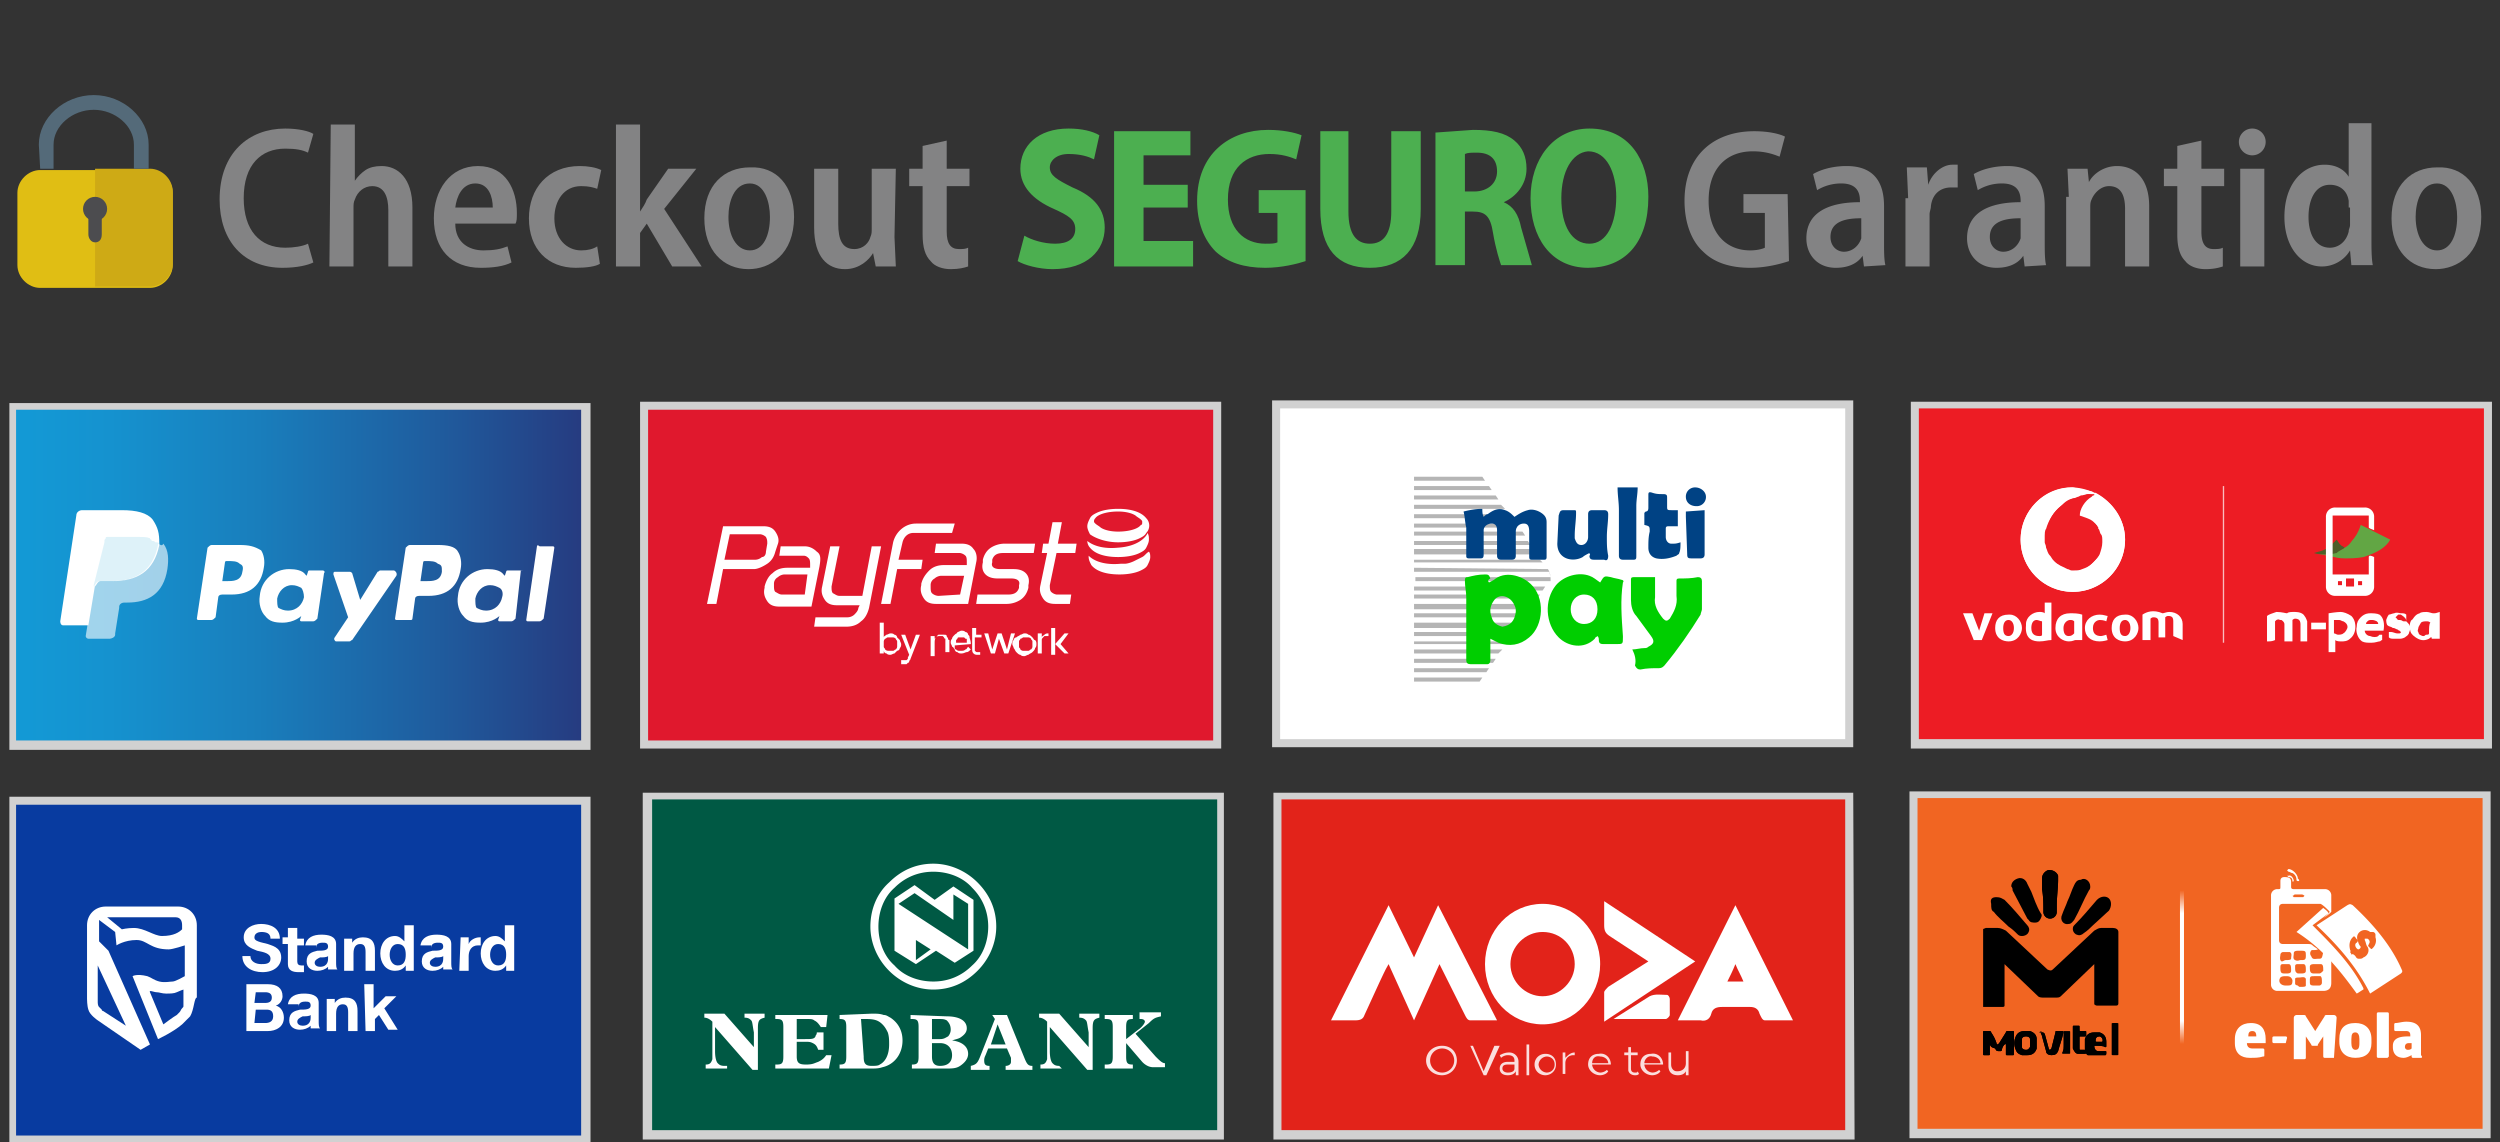 <svg xmlns="http://www.w3.org/2000/svg" xmlns:xlink="http://www.w3.org/1999/xlink" viewBox="0 0 186.7 85.3" xmlns:v="https://vecta.io/nano"><rect x="0" y="0" width="186.7" height="85.3" fill="#333333" stroke="none"/><style><![CDATA[.m{fill:#fff}.n{fill:#d1d1d1}.o{fill:#ed1c24}.p{enable-background:new}.q{fill-rule:evenodd}]]></style><path d="M.9 59.8h42.7v25.3H.9V59.8z" fill="#083ba0"/><path d="M43.4 60.1v24.7H1.2V60.1h42.2m.5-.6H.7v25.9h43.4V59.5h-.2z" class="n"/><g class="m q"><path d="M19.1 74.1h.7c.3 0 .5.1.5.4s-.2.4-.5.4H19l.1-.8h0zm-.8 2.9H20c.6 0 1.2-.3 1.2-1 0-.4-.2-.8-.6-.9.3-.1.5-.4.5-.7 0-.6-.4-.9-1.1-.9h-1.6V77h-.1zm.8-1.6h.8c.3 0 .5.1.5.5s-.3.5-.6.5H19"/><use xlink:href="#C"/><path d="M24.4 77h.7v-1.3c0-.5.2-.7.5-.7s.4.2.4.6V77h.7v-1.5c0-.6-.2-1-.9-1-.3 0-.6.1-.8.4h0v-.3h-.6m2.9 2.4h.7v-.9l.3-.3.7 1.1h.7l-1-1.6.9-.9h-.8l-.9.9v-1.8h-.7m-9.1-2.1c0 .8.7 1.2 1.5 1.2.9 0 1.4-.5 1.4-1.1 0-.8-.8-.9-1-1-.9-.2-1-.3-1-.5 0-.3.3-.4.5-.4.4 0 .7.1.7.5h.7c0-.8-.7-1.1-1.4-1.1-.6 0-1.3.3-1.3 1 0 .6.5.8 1 1 .5.1 1 .2 1 .6s-.4.4-.7.4c-.4 0-.8-.2-.8-.6"/><path d="M22.2 69.3h-.7v.7h-.4v.5h.4V72c0 .5.4.6.8.6h.4v-.5h-.2c-.2 0-.3-.1-.3-.3v-1.2h.5v-.5h-.5"/><use xlink:href="#C" x="1.3" y="-4.4"/><path d="M25.7 72.5h.7v-1.3c0-.5.2-.7.5-.7s.4.2.4.6v1.4h.7V71c0-.6-.2-1-.9-1-.3 0-.6.1-.8.4h0v-.3h-.6m4.6 1.2c0 .4-.1.8-.6.8-.4 0-.6-.4-.6-.8s.2-.8.6-.8c.5 0 .6.4.6.8m0 1.2h.6v-3.4h-.7v1.2h0 0c-.2-.2-.4-.4-.7-.4-.7 0-1.1.6-1.1 1.3s.4 1.3 1.1 1.3c.3 0 .6-.1.8-.4h0"/><use xlink:href="#C" x="9.9" y="-4.4"/><path d="M34.3 72.5h.7v-1.1c0-.4.2-.8.7-.8h.2V70h-.1c-.3 0-.7.2-.8.5h0V70h-.6"/><path d="M37.8 71.3c0 .4-.1.8-.6.8-.4 0-.6-.4-.6-.8s.2-.8.6-.8c.5 0 .6.4.6.8m0 1.2h.6v-3.4h-.7v1.2h0 0c-.2-.2-.4-.4-.7-.4-.7 0-1.1.6-1.1 1.3s.4 1.3 1.1 1.3c.3 0 .6-.1.8-.4h0m-23.6 3.8l-.6.6c-.7.6-1.8 1.1-1.8 1.1l-1.9-4.7s.3-.2 1.1 0c.3.1.5.3.9.4s.8 0 1 0 .9-.4.9-.4v-2.3s-.9.3-1.2.3c-1.4 0-1.6-.7-2.4-.7-.9 0-1.5.4-1.5.4l-.1-1-1.2-.9v1.6l.7.7 3.1 7-.7.4-3.2-2.2s-.6-.4-.7-.8c-.1-.3-.1-.8-.1-.8v-5.5c0-.8.6-1.4 1.4-1.4h5.4c.8 0 1.4.6 1.4 1.4v5.4c-.2 0-.2.9-.5 1.4m-2.5-1.8c.2 0 .4.1.7.1s.6 0 .8-.1.5-.2.5-.2v.8.2.2c0 .1 0 .1-.1.2s-.1.2-.2.3l-.2.2c-.2.1-1 .7-1 .7l-1-2.4c-.1-.2.3 0 .5 0m1.4-5.6c.4 0 .5.3.5.6v.3c-.2.2-.6.5-1.5.5-.6 0-1.3-.6-2.1-.6-.5 0-.9.1-.9.1L8 68.5h5.1zm-3.7 8.1l-1.7-1.1s-.1 0-.1-.1l-.2-.2c-.1-.1-.1-.3-.1-.4v-2.7"/></g><path d="M143.1,30.2h42.7v25.3h-42.7V30.2z" class="o"/><path d="M185.5 30.5v24.7h-42.2V30.5h42.2m.6-.5h-43.4v25.9h43.4V30h0z" class="n"/><path d="M172.8 41.3s.4.1.9.1c.7-.1 1.3-.4 1.4-.5.4-.2.5-.5.7-.7.3-.4.4-.7.5-1l2.2 1.1c-.1.2-.4.6-1 .9-.4.2-.7.3-1 .4-.5.1-1 .1-1.4.1-.1 0-.4 0-.8-.1l-1.5-.3h0 0z" fill="#62a644"/><path d="M172.8 41.3c.4-.1.7-.2.9-.3s.4-.3.5-.4l.3-.3c.1.1.1.2.3.4.1.1.2.1.3.2-.1.1-.4.2-.6.4-.1 0-.3.1-.7.1s-.7 0-1-.1h0z" fill="#4e5f2a"/><path d="M177 41.5c-.1 0-.1.1-.1.1v1.3h-2.7v-4.4h2.7v.9c.1.1.2.1.4.2v-1a.68.68 0 0 0-.7-.7h0-2.2a.68.68 0 0 0-.7.7h0v5.2a.68.68 0 0 0 .7.7h0 2.2a.68.68 0 0 0 .7-.7h0v-2.2c-.2-.1-.3-.1-.3-.1h0z" class="m"/><path d="M175.2 43.2h.6v.6h-.6v-.6zm-.6.2h.3v.3h-.3v-.3zm1.5 0h.3v.3h-.3v-.3z" class="o"/><g class="m"><path d="M169.3 47.9V46c.1-.1.4-.2.7-.3.4 0 .7.1.8.1.1-.1.3-.1.6-.1s.6.1.7.3c.1.1.2.4.2.4v1.5h-.5v-1.3s0-.2-.1-.3c0 0-.1-.1-.3-.1-.1 0-.2.1-.2.1v1.6h-.6v-1.3s0-.1-.1-.2-.1-.1-.2-.1-.1-.1-.3 0l-.1.1v1.4c-.2.1-.4.1-.6.1h0 0zm3.3-1.4h1.1v.5h-1.1v-.5zm3.3.3c0-.1 0-.5-.3-.8-.3-.2-.6-.3-.8-.3-.3 0-.9.1-.9.1v2.9h.5v-.9c.1.1.3.1.5.1.1 0 .4 0 .6-.2.4-.3.4-.8.4-.9zm-.6.1s-.1.3-.3.4c-.1.1-.3.1-.4.1s-.2-.1-.3-.1v-1h.4c.1 0 .2.1.3.1.4.2.3.5.3.5h0zm2.4-1c-.2-.1-.5-.1-.7-.1-.1 0-.4 0-.7.3-.2.2-.3.4-.3.7-.1.4.1.9.4 1.1.2.1.4.1.7.1s.5-.1.6-.1.1-.1.2-.1v-.4h-.2l-.1.1c-.1.1-.4.1-.6 0-.2 0-.4-.2-.4-.4h1.4c.1-.5 0-1-.3-1.2h0zm-1 .7c0-.1 0-.1.1-.2s.2-.1.3-.1.2 0 .4.1c.1.1.1.1.1.2h-.9 0zm3-.2v-.5c-.1-.1-.2-.1-.4-.1-.1 0-.3-.1-.5 0-.1 0-.3.1-.4.1-.1.1-.2.4-.2.4s0 .3.1.4.3.1.4.2c.1 0 .1 0 .3.1.1 0 .1.1.2.1l.1.1c0 .1-.1.1-.1.1h-.2c-.1 0-.3-.1-.4-.1h-.2v.4c.1.1.2.1.4.1h.4c.1 0 .2 0 .4-.1.1-.1.2-.1.3-.3 0-.1.1-.2.1-.4s-.1-.3-.3-.5h-.2c-.1 0-.1-.1-.3-.1s-.1 0-.2-.1l-.1-.1.1-.1.1-.1h.2c.3.2.4.3.4.5-.1 0 0 0 0 0h0 0z"/><path d="M181.7 45.8c-.1 0-.3-.1-.5-.1-.1 0-.4 0-.5.1-.4.1-.5.5-.6.5-.1.1-.2.4-.1.8 0 .1.1.3.4.5s.6.3 1 .1c.1-.1.1-.1.2-.1v.1h.6v-2c-.3.1-.3.1-.5.1h0zm-.3 1.5c0 .1-.1.1-.2.1s-.1.1-.2.1-.1 0-.3-.1c-.1-.1-.1-.2-.1-.2-.1-.1 0-.2 0-.3s.1-.2.2-.4c.1-.1.3-.1.4-.1s.2 0 .3.1c-.1.1-.1.4-.1.8h0z"/><path d="M166 36.3h.1V48h-.1V36.3z" opacity=".7" class="p"/><path d="M158.7 40.3a3.84 3.84 0 1 1-7.8 0c0-2.1 1.7-3.9 3.8-3.9h.1c2.1.1 3.9 1.8 3.9 3.9h0z"/><path d="M156.2 36.7c.1 0 .1.1.2.1h.1c1.3.7 2.2 2 2.2 3.5 0 2.2-1.8 3.9-3.9 3.9-2.2 0-3.9-1.8-3.9-3.9 0-2.2 1.8-3.9 3.9-3.9l1.4.3z"/></g><g class="o"><path d="M153.9 37.8c-.5.4-.9 1-1.1 1.7-.1.1-.1.4-.1.5v.5c0 .1.1.2.1.4h0c.1.2.1.4.3.6.1.1.1.2.3.4.3.3.6.4 1 .6.1 0 .2.1.3.1h.2c.2 0 .4 0 .6-.1.3-.1.5-.2.7-.4l.1-.1c.1-.1.3-.3.4-.5.1-.3.2-.6.2-1v-.1c0-.2 0-.4-.1-.5s-.1-.4-.2-.5v-.1c-.1-.2-.3-.4-.5-.5s-.5-.2-.8-.3v-.1c0-.6.4-1.2 1-1.4.1 0 .1 0 .1-.1h-.4c-.1 0-.3.1-.4.1 0 0-.1.1-.2.1s-.2.1-.3.1c-.6 0-.9.3-1.2.6h0 0z"/><path d="M155.9 36.9c-.1 0-.3.1-.5.1l-.2.1c-.1 0-.2.1-.3.1-.4.1-.7.4-1 .6-.5.4-.9 1-1 1.7-.1.1-.1.4-.1.5v.4c0 .1.1.2.1.4v.1c.1.2.1.4.3.6.1.1.1.2.3.4.2.3.6.4 1 .5.1 0 .2.1.3.1h.2c.2 0 .4 0 .6-.1.3-.1.5-.2.7-.4l.1-.1c.1-.1.3-.3.4-.5.1-.3.2-.6.2-.9v-.1c0-.2 0-.4-.1-.5s-.1-.4-.2-.4v-.1c-.1-.2-.3-.4-.5-.4-.2-.1-.5-.2-.8-.3h-.1v-.1c0-.6.4-1.2.9-1.5l.1-.1c-.2-.1-.3-.1-.4-.1h0z"/></g><path d="M163 47.8v-1.2c0-.5-.4-.9-1-.9-.2 0-.4.1-.5.1-.7-.3-1.2-.1-1.5.1v1.9h.6v-1.6s.1-.1.2-.1c.3 0 .4.1.4.4v1.1h.5v-1.5s.1-.1.2-.1c.3 0 .4.1.4.4v1.1l.7.3h0 0 0zm-3.3-.9c0-.5-.4-1-.9-1h-.1c-.7 0-1 .4-1 1 0 .8.6 1 1 1 .7 0 1-.6 1-1m-.6 0c0 .4-.2.6-.4.6-.3 0-.4-.2-.4-.6 0-.3.1-.6.4-.6.2 0 .4.2.4.6m-2.8 0c0-.5.4-.6.5-.6.3 0 .5.1.5.1l.1-.4c-.1 0-.3-.1-.6-.1-.6 0-1.1.4-1.1 1h0c0 .6.4 1 1.1 1 .3 0 .6-.1.6-.1l-.1-.4s-.3.1-.4.1c-.4 0-.6-.2-.6-.6m-1.3.9h.5v-1.9c-.3-.1-.6-.1-.9-.1-.7 0-1.1.4-1.1 1.1s.6 1 1 1c.3 0 .4-.1.5-.1h0zm-.1-.5c-.1.1-.2.2-.4.2s-.4-.1-.4-.6c0-.4.3-.6.5-.6.1 0 .2 0 .3.1v.9h0 0zm-2.6.6c.4 0 .6-.1.9-.1V45h-.5v.8c-.1-.1-.3-.1-.4-.1-.5 0-1 .4-1 .9v.1c-.1 1.1.6 1.2 1 1.2m0-.4c-.3 0-.6-.1-.6-.6 0-.3.1-.6.4-.6.1 0 .3.1.4.1v1c0 .1-.1.1-.2.1m-1.3-.6c0-.5-.4-1-.9-1h-.1c-.7 0-1 .4-1 1 0 .8.6 1 1 1 .7 0 1-.6 1-1m-.6 0c0 .4-.2.6-.4.6-.3 0-.4-.2-.4-.6 0-.3.1-.6.4-.6.2 0 .4.2.4.6m-2.4.9l.8-2h-.6l-.4 1.3-.5-1.3h-.7l.8 2h.6 0 0z" class="m"/><path d="M48.5,59.4h42.7v25.3H48.5V59.4z" fill="#005944"/><path d="M90.9 59.7v24.7H48.7V59.7h42.2m.5-.5H48v25.9h43.4V59.2h0 0z" class="n"/><path d="M54.1 79.6h0c-.3 0-.4-.1-.5-.2s-.2-.4-.2-.9v-1.8h0l2.8 3.2h.4v-.2-.3-.2-.5-1.9h0c0-.6.1-.7.5-.8h0v-.3h-1.5v.3c.3 0 .4.1.5.2s.1.4.2.9v1.1h0l-2.2-2.5h-1.5v.3c.2 0 .4.1.6.3h0v2.2.1.5c-.1.3-.2.4-.5.4h0v.3h1.6v-.2h-.2zm7.7-3.8h-3.9v.3h.1c.4 0 .5.1.5.6v2.2c0 .5-.1.6-.5.6h-.1v.3h4l.2-1h-.4 0c-.2.3-.4.4-.6.5-.3.1-.4.2-.9.2s-.7-.1-.7-.6v-1.1h.6c.3 0 .4 0 .6.1s.3.2.4.5h.4v-1.3H61c0 .2-.1.2-.1.3-.1.2-.3.2-.8.2h-.6v-1.5h.8c.2 0 .4 0 .5.1.2.1.3.2.5.5h0 .4l.1-.9h0zm.9 0v.3h0c.4 0 .5.1.5.6v2.2c0 .5-.1.6-.5.6h0v.3h2.1c.6 0 .8 0 1.1-.1.9-.2 1.5-1 1.5-2 0-.7-.3-1.3-.9-1.7-.2-.1-.3-.2-.5-.2-.3-.1-.5-.1-.9-.1l-2.4.1h0zm1.6.3h.2.2c.6 0 .9.1 1.2.4.2.2.3.4.4.6.1.3.1.6.1.9 0 .8-.3 1.3-.7 1.5-.1.1-.4.1-.6.1-.5 0-.6-.2-.6-.7l-.2-2.8h0 0zm3.7-.3v.3h.1c.4 0 .5.1.5.6v2.2c0 .5-.1.6-.5.6h0v.3h2.4c.6 0 .9 0 1.2-.2s.6-.5.6-.9c0-.5-.4-.9-1.2-1h0c.3-.1.4-.1.6-.2.3-.2.5-.4.5-.7 0-.6-.6-.9-1.5-.9l-2.7-.1h0zm1.6 1.8v-1.5h.5c.3 0 .4 0 .6.1.2.2.3.4.3.7 0 .2-.1.4-.2.5-.2.1-.3.2-.6.2h-.6 0zm0 .3h.6c.6 0 .9.4.9.9s-.3.8-.9.8c-.4 0-.6-.2-.6-.7v-1h0zm5.6.4l.3.7v.1.2c0 .2-.2.3-.4.3v.3h2v-.3c-.3 0-.4-.1-.6-.6l-1.3-3.2h-1.1l.2.3-1.1 2.8c-.2.5-.3.6-.7.7v.3h1.4v-.3c-.3 0-.4-.1-.4-.4 0-.1 0-.2.1-.4l.2-.5h1.4 0 0zm-.1-.3H74l.5-1.5.6 1.5zm4 1.6h0c-.3 0-.4-.1-.5-.2s-.2-.4-.2-.9v-1.8h0l2.8 3.2h.4v-.2-.3-.2-.5-1.9h0c0-.6.1-.7.5-.8h0v-.3h-1.5v.3c.3 0 .4.1.5.2s.1.4.2.9v1.1h0l-2.2-2.5h-1.5v.3c.2 0 .4.1.6.3h0v2.2.1.5c-.1.3-.2.4-.5.4h0v.3h1.6l-.2-.2h0 0zm6.1-3.5h0c.2 0 .3.1.3.2s-.2.4-.5.6l-.9.7v-.9c0-.5.1-.6.5-.6h0v-.3h-2.1v.3h.1c.4 0 .5.1.5.6v2.2c0 .5-.1.6-.5.6h-.1v.3h2.1v-.3h0c-.4 0-.5-.1-.5-.6v-1l1.2 1.4a1.38 1.38 0 0 0 .4.3c.2.1.4.1.4.1h.9v-.3c-.2 0-.4-.2-.7-.5l-1.5-1.7 1-.8c.4-.4.5-.4.9-.5v-.3h-1.6v.5h.1 0 0zm-19.6-6.9c0-1.1.4-2.2 1.2-2.9.8-.8 1.8-1.2 2.9-1.2s2.2.4 2.9 1.2c.8.8 1.2 1.8 1.2 2.9s-.4 2.2-1.2 2.9c-.8.8-1.8 1.2-2.9 1.2s-2.2-.4-2.9-1.2c-.8-.7-1.2-1.8-1.2-2.9zm-.6 0c0 1.2.5 2.4 1.4 3.3s2.1 1.4 3.3 1.4c1.3 0 2.4-.5 3.3-1.4s1.4-2.1 1.4-3.3c0-1.3-.5-2.4-1.4-3.3s-2.1-1.4-3.3-1.4c-1.3 0-2.4.5-3.3 1.4-.9.8-1.4 2-1.4 3.3zm4.8-2l1.4-1 1.5 1V71l-1.4.9-1.4-.9-1.5 1-1.6-1v-3.9l1.5-1 1.5 1.1h0zm-1.5-.5l-1.2.8 5.2 3.4v-3.4l-1.1-.7v1.9l-2.9-2h0zm1.2 4.2l-1.1-.7v1.5l1.1-.8h0z" class="m q"/><path d="M95.4,59.4h42.7v25.3H95.4V59.4z" fill="#e2231a"/><path d="M137.8 59.7v24.7H95.7V59.7h42.1m.6-.5H95.1v25.9h43.4l-.1-25.9h0z" class="n"/><path d="M111.8 76.2h-2c-.2 0-.3-.2-.4-.4l-1.9-3.8-1.9 4.2-1.9-4.2c-.3.5-.5 1-.7 1.4l-1.1 2.4c-.1.3-.3.4-.7.4h-1.8l4.3-8.6 1.9 3.9 1.8-3.9c0 0 4.4 8.6 4.4 8.6zm3.4.3c-2.4 0-4.3-2-4.3-4.5s1.9-4.5 4.3-4.5 4.3 2 4.3 4.5c0 2.4-1.9 4.5-4.3 4.5zm2.4-4.5c0-1.3-1-2.4-2.4-2.4-1.3 0-2.4 1.1-2.4 2.4s1.1 2.4 2.4 2.4 2.4-1.1 2.4-2.4zm7.7 4.2l4.3-8.6 4.3 8.6h-2.1c-.2 0-.3-.3-.4-.5-.1-.4-.4-.5-.7-.5h-2.1c-.4 0-.7.1-.8.5s-.4.6-.8.5h-1.7zm4.9-2.9c-.2-.5-.4-.8-.6-1.3-.2.5-.4.9-.6 1.3h.5.7zm-3.6-1.5l-6.8 4.5v-2.2c0-.1.2-.3.3-.4l3-1.9-2.9-1.9c-.3-.2-.4-.4-.4-.8v-1.8c0 0 6.8 4.5 6.8 4.5zm-6.1 4.3l2.7-1.7c.4-.2.9-.1 1.3-.1.1 0 .2.2.2.3v1.2c0 .1-.2.3-.3.3h-3.9c.1.1 0 0 0 0z" class="m"/><g opacity=".85" class="m"><path d="M106.5 79.2c0-.6.5-1.1 1.2-1.1s1.1.5 1.1 1.1a1.11 1.11 0 0 1-1.1 1.1c-.7 0-1.2-.5-1.2-1.1zm2.1 0c0-.5-.4-.9-.9-.9s-.9.4-.9.9.4.9.9.9.9-.4.9-.9zm3.4-1.1l-1 2.2h-.2l-1-2.2h.2l.8 1.9.8-1.9h.4z"/><path d="M113.4 79.3v1h-.2V80c-.1.2-.3.3-.6.3-.4 0-.6-.2-.6-.5s.2-.5.6-.5h.5v-.1c0-.3-.2-.4-.5-.4-.2 0-.4.1-.5.2l-.1-.2c.2-.1.4-.2.7-.2a.68.68 0 0 1 .7.7h0zm-.3.5v-.3h-.5c-.3 0-.4.1-.4.3s.2.3.4.3c.3 0 .5-.1.5-.3zm.9-1.8h.2v2.3h-.2V78zm.6 1.5c0-.5.4-.8.8-.8.5 0 .8.3.8.8s-.4.8-.8.8-.8-.3-.8-.8zm1.5 0c0-.4-.3-.6-.6-.6a.65.65 0 0 0-.6.6.65.65 0 0 0 .6.6c.3 0 .6-.2.6-.6zm1.5-.9v.2h-.1c-.3 0-.6.2-.6.6v.8h-.2v-1.6h.2v.4c.2-.2.4-.4.7-.4zm2.7.9h-1.4a.65.65 0 0 0 .6.6c.2 0 .4-.1.5-.2l.1.1c-.1.2-.4.3-.6.3-.5 0-.9-.4-.9-.8 0-.5.3-.8.8-.8.5-.1.9.3.9.8h0zm-1.4-.1h1.2c0-.3-.3-.5-.6-.5-.4-.1-.6.2-.6.5zm3.5.8c-.1.1-.2.1-.3.1-.3 0-.5-.2-.5-.4v-.1-1h-.3v-.2h.3v-.4h.2v.4h.5v.2h-.5v1c0 .2.1.3.3.3.1 0 .2 0 .2-.1 0 0 .1.2.1.2zm1.8-.7h-1.4a.65.65 0 0 0 .6.6c.2 0 .4-.1.5-.2l.1.1c-.1.2-.4.3-.6.3-.5 0-.9-.4-.9-.8 0-.5.3-.8.8-.8.5-.1.9.3.9.8h0zm-1.4-.1h1.2c0-.3-.3-.5-.6-.5-.3-.1-.6.2-.6.5zm3.3-.7v1.6h-.2V80c-.1.2-.3.3-.6.3-.4 0-.7-.2-.7-.7v-1h.2v.9c0 .3.2.5.4.5h.1c.3 0 .6-.2.6-.6v-.9h.2v.2z"/></g><linearGradient id="A" gradientUnits="userSpaceOnUse" x1=".881" y1="43.05" x2="43.581" y2="43.05"><stop offset="0" stop-color="#139ad6"/><stop offset=".172" stop-color="#1592cf"/><stop offset=".431" stop-color="#197ebc"/><stop offset=".745" stop-color="#1f5c9e"/><stop offset="1" stop-color="#263b80"/></linearGradient><path d="M.9 30.4h42.7v25.3H.9V30.4z" fill="url(#A)"/><path d="M43.4 30.6v24.7H1.2V30.6h42.2m.5-.5H.7V56h43.4V30.1h-.2z" class="n"/><g class="m"><path d="M32.7 40.7h-2.1c-.1 0-.2.1-.3.2l-.8 5.3c0 .1.1.1.1.1h1.1c.1 0 .1-.1.1-.1l.2-1.5c0-.1.1-.2.3-.2h.7c1.4 0 2.2-.7 2.4-2 .1-.5 0-1-.2-1.3-.2-.4-.8-.5-1.5-.5m.3 2c-.1.7-.7.7-1.2.7h-.4l.2-1.4c0-.1.1-.1.1-.1h.1c.4 0 .7 0 .9.2.3.1.3.2.3.6m-15.1-2h-2.1c-.1 0-.2.1-.3.2l-.8 5.3c0 .1.1.1.1.1h1c.1 0 .2-.1.3-.2l.2-1.5c0-.1.1-.2.3-.2h.7c1.4 0 2.2-.7 2.4-2 .1-.5 0-1-.2-1.3-.5-.3-.9-.4-1.6-.4m.2 2c-.1.7-.7.7-1.2.7h-.3l.2-1.4c0-.1.1-.1.1-.1h.1c.4 0 .7 0 .9.2.2.1.3.2.2.6m6-.1h-1c-.1 0-.1.1-.1.1l-.1.3-.1-.1c-.2-.3-.7-.4-1.2-.4-1.1 0-2.1.8-2.2 2-.1.6.1 1.2.4 1.5.3.4.7.5 1.3.5.9 0 1.4-.5 1.4-.5l-.1.3c0 .1.1.1.1.1h.9c.1 0 .2-.1.3-.2l.5-3.4c.1-.1 0-.2-.1-.2m-1.4 2c-.1.5-.5 1-1.2 1-.3 0-.5-.1-.7-.2-.1-.1-.1-.4-.1-.7.1-.5.5-1 1.1-1 .3 0 .5.1.7.2.1.1.2.4.2.7m16.2-2h-1c-.1 0-.1.1-.1.1l-.1.3-.1-.1c-.2-.3-.7-.4-1.2-.4-1.1 0-2.1.8-2.2 2-.1.6.1 1.2.4 1.5.3.4.7.5 1.3.5.9 0 1.4-.5 1.4-.5l-.1.3c0 .1.1.1.1.1h.9c.1 0 .2-.1.3-.2l.4-3.6c.2.1.1 0 0 0m-1.4 2c-.1.5-.5 1-1.2 1-.3 0-.5-.1-.7-.2-.1-.1-.1-.4-.1-.7.1-.5.5-1 1.1-1 .3 0 .5.1.7.2s.3.4.2.7m-8.1-2h-1c-.1 0-.1.1-.2.1l-1.3 2.1-.6-2c-.1-.1-.1-.1-.3-.1h-1c-.1 0-.1.1-.1.2l1.1 3.2-1 1.5c-.1.1 0 .3.1.3h1c.1 0 .1-.1.2-.1l3.3-4.8c.1-.2-.1-.4-.2-.4m10.7-1.8l-.8 5.5c0 .1.1.1.1.1h.9c.1 0 .2-.1.3-.2l.8-5.3c0-.1-.1-.1-.1-.1h-1c-.1-.1-.2-.1-.2 0m-28.7-2c-.4-.5-1.2-.7-2.3-.7h-3c-.1 0-.4.1-.4.4l-1.2 7.9c0 .2.1.3.2.3h1.9l.5-3v.1c.1-.1.2-.4.4-.4h.9c1.8 0 3.1-.7 3.5-2.7v-.1c-.1 0-.1 0 0 0 0-.8-.1-1.2-.5-1.8"/><path d="M11.8 40.6h0c-.4 2.2-1.8 2.8-3.5 2.8h-.9c-.1 0-.4.1-.4.4l-.6 3.7c0 .1.1.2.2.2h1.6c.1 0 .4-.1.4-.3v-.1l.3-1.9v-.1c0-.1.1-.3.4-.3h.2c1.5 0 2.7-.6 3-2.5.1-.7.1-1.4-.3-1.9-.1.2-.2.1-.4 0" opacity=".6" class="p"/></g><path d="M11.4 40.4c-.1 0-.1-.1-.1-.1s-.1 0-.1-.1c-.2-.1-.5-.1-.8-.1H8c-.1 0-.1 0-.1.1-.1.1-.1.1-.1.3L7 43.7v.1c.1-.1.2-.4.4-.4h.9c1.8 0 3.1-.7 3.5-2.7 0-.1 0-.1.1-.1-.1-.1-.1-.1-.3-.1-.1-.1-.1-.1-.2-.1" opacity=".86" fill="#d9f0f9" class="p"/><path d="M11.2 21.5H3c-.9 0-1.7-.8-1.7-1.7v-5.4c0-.9.8-1.7 1.7-1.7h8.2c.9 0 1.7.8 1.7 1.7v5.4c0 .9-.8 1.7-1.7 1.7z" fill="#e0be14"/><path d="M11.2 12.6H7.1v8.8h4.1c.9 0 1.7-.8 1.7-1.7v-5.4c0-.9-.8-1.7-1.7-1.7z" fill="#ceaa15"/><g fill="#4c4c4f"><path d="M7.1 18.1c-.3 0-.5-.3-.5-.6v-1.2c0-.3.2-.6.5-.6s.5.3.5.6v1.2c0 .4-.2.6-.5.6z"/><circle cx="7.1" cy="15.6" r=".9"/></g><path d="M3 12.6h1v-1.8c0-1.4 1.4-2.6 3-2.6s3 1.2 3 2.6v1.8h1.1v-1.8c0-2-1.9-3.7-4.1-3.7s-4.1 1.7-4.1 3.7c0 0 .1 1.8.1 1.8z" fill="#546a79"/><path d="M143,59.3h42.7v25.3H143V59.3z" fill="#f16522"/><path d="M185.4 59.6v24.7h-42.2V59.6h42.2m.6-.5h-43.4V85H186V59.1h0z" class="n"/><path d="M144.1 62.6h40.1v18.6h-40.1z" fill="#f16522"/><defs><path id="B" d="M148.1 65h10.2v13.8h-10.2z"/><path id="C" d="M22.3 75.2c0-.3.2-.4.5-.4.2 0 .4 0 .4.3s-.4.3-.8.3c-.4.1-.8.2-.8.8 0 .5.4.7.8.7.3 0 .6-.1.8-.3v.2h.7c-.1-.1-.1-.3-.1-.6v-1.3c0-.6-.6-.7-1.1-.7-.6 0-1.1.2-1.2.8h.8v.2zm.9.8c0 .1 0 .6-.6.6-.2 0-.4-.1-.4-.3s.2-.3.4-.4c.2 0 .5 0 .6-.1"/><path id="D" d="M59.3 16.2c0 2.8-1.8 3.9-3.4 3.9-1.9 0-3.3-1.4-3.3-3.8 0-2.5 1.5-3.8 3.4-3.8 2-.1 3.3 1.4 3.3 3.7zm-4.9 0c0 1.4.6 2.5 1.6 2.5s1.5-1.1 1.5-2.5c0-1.1-.4-2.5-1.5-2.5-1.2 0-1.6 1.4-1.6 2.5z"/><path id="E" d="M156.4 72h0l-2.5 2.4c-.1.1-.2.1-.4.1h-.9c-.1 0-.3 0-.4-.1l-2.4-2.3-.1-.1v.1V75v.1c0 .1-.1.1-.2.1h-1.4c-.1 0-.2 0-.2-.2v-5.3c0-.2.1-.3.4-.4h.9c.2 0 .4.1.6.2l3.1 2.9c.2.1.3.1.4 0l3.1-2.9c.2-.1.3-.2.5-.2h.9c.2 0 .4.1.4.3v5.3c0 .1 0 .2-.2.2h-1.4c-.1 0-.2-.1-.2-.1v-.1V72"/></defs><clipPath id="F"><use xlink:href="#B"/></clipPath><clipPath id="G" clip-path="url(#F)"><use xlink:href="#E"/></clipPath><path d="M148 69.3h10.3v6H148z" clip-path="url(#G)" class="m"/><defs><path id="H" d="M148.1 65h10.2v13.8h-10.2z"/></defs><clipPath ><use xlink:href="#H"/></clipPath><defs><path id="J" d="M148.1 65h10.2v13.8h-10.2z"/><path id="K" d="M153.7 65.7c0 .6-.1 1.3-.1 1.9v.5a.47.47 0 1 1-1 0c0-.6 0-1.1-.1-1.7v-.8c0-.3.2-.5.4-.6.3-.1.7.1.8.4v.3"/><path id="L" d="M148.1 65h11.3v13.8h-11.3z"/></defs><clipPath id="M"><use xlink:href="#J"/></clipPath><clipPath id="N" clip-path="url(#M)"><use xlink:href="#K"/></clipPath><clipPath id="O" clip-path="url(#N)"><use xlink:href="#L"/></clipPath><path d="M152.4 64.9h1.4v3.7h-1.4z" clip-path="url(#O)" class="m"/><defs><path id="P" d="M148.1 65h10.2v13.8h-10.2z"/><path id="Q" d="M156.1 66.2c0 .1 0 .2-.1.3-.4.7-.7 1.5-1.1 2.2-.1.1-.2.3-.4.3-.4.1-.7-.3-.5-.7.1-.3.3-.7.4-1 .2-.4.3-.8.5-1.2.1-.2.2-.4.5-.4.3-.2.7.1.7.5"/></defs><clipPath id="R"><use xlink:href="#P"/></clipPath><clipPath id="S" clip-path="url(#R)"><use xlink:href="#Q"/></clipPath><path d="M153.8 65.5h2.4V69h-2.4z" clip-path="url(#S)" class="m"/><defs><path id="T" d="M148.1 65h10.2v13.8h-10.2z"/><path id="U" d="M149.1 67c.3 0 .4.1.6.2.6.6 1.1 1.2 1.7 1.9.1.1.2.3.1.5-.1.3-.6.4-.8.2s-.4-.4-.7-.6c-.4-.4-.8-.7-1.1-1.1-.2-.1-.2-.3-.2-.6-.1-.4.1-.5.4-.5"/></defs><clipPath id="V"><use xlink:href="#T"/></clipPath><clipPath id="W" clip-path="url(#V)"><use xlink:href="#U"/></clipPath><path d="M148.4 66.9h3.1V70h-3.1z" clip-path="url(#W)" class="m"/><defs><path id="X" d="M148.1 65h10.2v13.8h-10.2z"/><path id="Y" d="M154.8 69.4c0-.1 0-.2.1-.3.6-.6 1.1-1.2 1.7-1.9.3-.3.7-.3.9-.1s.2.6 0 .9l-1.2 1.1c-.2.2-.4.4-.7.6-.1.1-.3.2-.5.1-.1 0-.3-.2-.3-.4"/></defs><clipPath id="Z"><use xlink:href="#X"/></clipPath><clipPath id="a" clip-path="url(#Z)"><use xlink:href="#Y"/></clipPath><path d="M154.8 66.9h3.1V70h-3.1z" clip-path="url(#a)" class="m"/><defs><path id="b" d="M148.1 65h10.2v13.8h-10.2z"/><path id="c" d="M150.2 66.2c0-.3.2-.5.5-.6s.6.1.7.4l.3.6c.2.5.4 1.1.7 1.6.1.1.1.2 0 .4s-.2.3-.4.3-.4 0-.5-.2l-.1-.1-1.1-2.1c0-.1 0-.2-.1-.3h0"/></defs><clipPath id="d"><use xlink:href="#b"/></clipPath><clipPath id="e" clip-path="url(#d)"><use xlink:href="#c"/></clipPath><path d="M150.1 65.5h2.4V69h-2.4z" clip-path="url(#e)" class="m"/><defs><path id="f" d="M148.1 65h10.2v13.8h-10.2z"/></defs><clipPath ><use xlink:href="#f"/></clipPath><defs><path id="h" d="M148.1 65h10.2v13.8h-10.2z"/><path id="i" d="M148.6 78h0v.7c0 .1 0 .1-.1.1h-.3c-.1 0-.1 0-.1-.1v-1.6c0-.1 0-.1.1-.1h.3c.1 0 .2 0 .2.1.2.3.3.5.4.8 0 0 0 .1.1.1l.1-.1.5-.8c0-.1.1-.1.2-.1h.3c.1 0 .1 0 .1.1v1.6c0 .1 0 .1-.1.1h-.4c-.1 0-.1 0-.1-.1V78v-.1h0s0 .1-.1.1a.76.76 0 0 0-.2.4c0 .1-.1.1-.1.1-.3 0-.3 0-.4-.2-.3-.1-.3-.1-.4-.3 0 .1 0 0 0 0h0 0z"/><path id="j" d="M148.1 65h11.3v13.8h-11.3z"/></defs><clipPath id="k"><use xlink:href="#h"/></clipPath><clipPath id="l" clip-path="url(#k)"><use xlink:href="#i"/></clipPath><clipPath id="m" clip-path="url(#l)"><use xlink:href="#j"/></clipPath><path d="M148 77h2.4v1.9H148z" clip-path="url(#m)" class="m"/><defs><path id="n" d="M148.1 65h10.2v13.8h-10.2z"/></defs><clipPath ><use xlink:href="#n"/></clipPath><defs><path id="p" d="M148.1 65h10.2v13.8h-10.2z"/><path id="q" d="M157 77.8h0c.1-.2-.1-.4-.2-.4-.2 0-.3.1-.3.3 0 .1 0 .1.1.1 0 0 .3 0 .4 0m-.6.3c0 .2.1.4.3.4h.5c.1 0 .1 0 .1.1 0 .2 0 .2-.3.3h-.7c-.4 0-.6-.2-.6-.6v-.7c.1-.3.3-.5.7-.5h.4c.3.1.5.3.5.7v.3c0 .1 0 .1-.1.1-.1-.1-.4-.1-.8-.1h0"/><path id="r" d="M148.1 65h11.3v13.8h-11.3z"/></defs><clipPath id="s"><use xlink:href="#p"/></clipPath><clipPath id="t" clip-path="url(#s)"><use xlink:href="#q"/></clipPath><clipPath id="u" clip-path="url(#t)"><use xlink:href="#r"/></clipPath><path d="M155.8 77h1.8v2h-1.8z" clip-path="url(#u)" class="m"/><defs><path id="v" d="M148.1 65h10.2v13.8h-10.2z"/></defs><clipPath ><use xlink:href="#v"/></clipPath><defs><path id="x" d="M148.1 65h10.2v13.8h-10.2z"/><path id="y" d="M151.6 77.9v-.3c0-.1-.1-.2-.3-.2s-.3.1-.3.2v.6c0 .1.1.2.3.2s.2-.1.3-.2v-.3m.5.1v.3c-.1.3-.3.5-.7.5h-.4c-.3-.1-.4-.2-.5-.5a1.1 1.1 0 0 1 0-.8c.1-.3.3-.5.7-.5h.4c.3.1.5.3.5.6v.4"/><path id="z" d="M148.1 65h11.3v13.8h-11.3z"/></defs><clipPath id="AA"><use xlink:href="#x"/></clipPath><clipPath id="AB" clip-path="url(#AA)"><use xlink:href="#y"/></clipPath><clipPath id="AC" clip-path="url(#AB)"><use xlink:href="#z"/></clipPath><path d="M150.4 77h1.8v2h-1.8z" clip-path="url(#AC)" class="m"/><defs><path id="AD" d="M148.1 65h10.2v13.8h-10.2z"/></defs><clipPath ><use xlink:href="#AD"/></clipPath><defs><path id="AF" d="M148.1 65h10.2v13.8h-10.2z"/><path id="AG" d="M152.4 77.1h.1c.1 0 .1 0 .2.1l.3 1.1s0 .1.1.1l.1-.1.3-1.2c0-.1 0-.1.1-.1h.4c.1 0 .1 0 .1.1-.1.5-.3 1-.4 1.4-.1.2-.2.3-.5.3-.2 0-.4-.1-.4-.3l-.3-1.1c0-.1-.1-.2-.1-.3s0-.1.1-.1c-.3.1-.2.1-.1.1"/><path id="AH" d="M148.1 65h11.3v13.8h-11.3z"/></defs><clipPath id="AI"><use xlink:href="#AF"/></clipPath><clipPath id="AJ" clip-path="url(#AI)"><use xlink:href="#AG"/></clipPath><clipPath id="AK" clip-path="url(#AJ)"><use xlink:href="#AH"/></clipPath><path d="M152 77h1.9v2H152z" clip-path="url(#AK)" class="m"/><defs><path id="AL" d="M148.1 65h10.2v13.8h-10.2z"/></defs><clipPath ><use xlink:href="#AL"/></clipPath><defs><path id="AN" d="M148.1 65h10.2v13.8h-10.2z"/><path id="AO" d="M155.3 77.9v.4c0 .1 0 .1.1.1h.3c.1 0 .1 0 .1.1h0c0 .2 0 .2-.2.2h-.4c-.2 0-.3-.2-.4-.4v-.8-.8c0-.1 0-.1.1-.1h.3c.1 0 .1 0 .1.1v.2c0 .1 0 .1.1.1h.3c.1 0 .1 0 .1.1v.2c0 .1 0 .1-.1.1h-.3c-.1 0-.1 0-.1.1v.4"/><path id="AP" d="M148.1 65h11.3v13.8h-11.3z"/></defs><clipPath id="AQ"><use xlink:href="#AN"/></clipPath><clipPath id="AR" clip-path="url(#AQ)"><use xlink:href="#AO"/></clipPath><clipPath id="AS" clip-path="url(#AR)"><use xlink:href="#AP"/></clipPath><path d="M154.7 76.6h1.2v2.3h-1.2z" clip-path="url(#AS)" class="m"/><defs><path id="AT" d="M148.1 65h10.2v13.8h-10.2z"/><path id="AU" d="M158.2 77.6v1.1c0 .1 0 .1-.1.1h-.3c-.1 0-.1 0-.1-.1v-2.2c0-.1 0-.1.1-.1h.3c.1 0 .1 0 .1.1v1.1"/></defs><clipPath id="AV"><use xlink:href="#AT"/></clipPath><clipPath id="AW" clip-path="url(#AV)"><use xlink:href="#AU"/></clipPath><path d="M157.6 76.4h.7v2.5h-.7z" clip-path="url(#AW)" class="m"/><defs><path id="AX" d="M148.1 65h10.2v13.8h-10.2z"/><path id="AY" d="M154.1 77.9v-.8c0-.1 0-.1.1-.1h.3c.1 0 .1 0 .1.1v1.4.1c0 .1 0 .1-.1.1h-.4c-.1 0-.1 0-.1-.1.1-.1.1-.4.1-.7"/></defs><clipPath id="AZ"><use xlink:href="#AX"/></clipPath><clipPath id="Aa" clip-path="url(#AZ)"><use xlink:href="#AY"/></clipPath><path d="M154 77h.7v1.9h-.7z" clip-path="url(#Aa)" class="m"/><linearGradient id="Ab" gradientUnits="userSpaceOnUse" x1="162.952" y1="77.966" x2="162.952" y2="66.484"><stop offset="0" stop-color="#f16522"/><stop offset=".15" stop-color="#fff"/><stop offset=".85" stop-color="#fff"/><stop offset="1" stop-color="#f16522"/></linearGradient><path d="M162.8 66.5h.3V78h-.3z" fill="url(#Ab)"/><g class="m"><path d="M169.2 77.9h-1.4 0c0 .2.1.4.4.4h.8 0s.1 0 .1.1v.4c0 .1 0 .1-.1.1-.3.1-.6.1-1 .1-.6 0-1.1-.3-1.1-1.1v-.3c0-.8.5-1.2 1.2-1.2.8 0 1.1.5 1.1 1.2v.3h0zm-.7-.5c0-.3-.1-.4-.3-.4s-.3.1-.3.4h0 .6 0zm2.2.5h-.9s-.1 0-.1-.1v-.3s0-.1.1-.1h.9s.1 0 .1.1l-.1.4h0zm3.6 1.1h-.7s-.1 0-.1-.1v-1.6h0 0 0v.1l-.4.6c0 .1 0 .1-.1.1h-.3s-.1 0-.1-.1l-.4-.6h0 0 0 0V79s0 .1-.1.1h-.7-.1V76c0-.1.1-.2.2-.2h.5c.1 0 .2 0 .2.1l.7 1.1h0 0l.7-1.1c0-.1.1-.1.2-.1h.5c.1 0 .2.1.2.2l-.2 3h0zm1.6 0c-.7 0-1.2-.4-1.2-1.2v-.2c0-.8.4-1.2 1.2-1.2.7 0 1.2.4 1.2 1.2v.3c0 .7-.4 1.1-1.2 1.1zm.3-1.4c0-.3-.1-.5-.3-.5s-.3.1-.3.5v.3c0 .3.1.5.3.5s.3-.1.3-.5v-.3zm2.1 1.4h-.7s-.1 0-.1-.1v-3.2s0-.1.1-.1h.7s.1 0 .1.1v3.2l-.1.1z"/><path d="M180.8 79h-.6s-.1 0-.1-.1v-.1c-.2.1-.4.2-.6.2-.4 0-.8-.2-.8-.8v-.1c0-.5.4-.7 1.1-.7h.2v-.1c0-.2-.1-.3-.3-.3h-.8 0s-.1 0-.1-.1v-.4s0-.1.1-.1c.2 0 .5-.1.8-.1.6 0 1.1.2 1.1 1v1.5c.1.1.1.2 0 .2zm-.7-1.1h-.2c-.2 0-.3.1-.3.3h0c0 .1.1.2.2.2s.2 0 .3-.1v-.4zm-6.7-9.3c.2-.1.3-.2.5-.4.1-.1.1-.1 0-.2-.2-.2-.4-.4-.6-.5h-.2-2.6c-.2 0-.3.1-.3.3v2.4c0 .2.1.3.3.3h1.8c.2 0 .3 0 .4.1s.3.2.4.3c-.2.1-.5 0-.5.1-.1.1-.1.3 0 .4.1.3.3.2.5.2.3 0 .3 0 .4-.5l.6.6v.1 1.6c0 .4-.2.6-.6.6h-3.4a.47.47 0 0 1-.5-.5v-6.6a.47.47 0 0 1 .5-.5c.2 0 .2 0 .2-.2v-.4c0-.2.1-.3.3-.3.4 0 .5.1.5.4v.3c0 .1 0 .2.2.2h2 .3a.47.47 0 0 1 .5.5V68v.1c-.3.3-.5.4-.7.5h0zm-1.6 5.1c.2 0 .4 0 .4-.1v-.5c-.1-.2-.3-.1-.5-.1-.1 0-.3 0-.3.1v.4s.1.1.2.1c.1.1.1.1.2.1zm-1.1-2s0 .1 0 0c.1 0 .4 0 .4-.1 0-.2.1-.4-.1-.5h-.1-.4c-.1 0-.2.1-.2.2s-.1.4.1.5c.1 0 .2-.1.3-.1zm0 1.2h0c-.1 0-.3 0-.4.1-.2.3 0 .6.4.6s.5 0 .5-.4c-.1-.3-.3-.3-.5-.3zm1.1-1.2s0 .1 0 0c.3 0 .4 0 .4-.3 0-.4 0-.4-.5-.4-.2 0-.4 0-.4.2s-.1.4.1.5.3 0 .4 0zm-1.1 1h0c.2 0 .4 0 .4-.2 0-.3 0-.5-.2-.5h-.4c-.2 0-.2.1-.2.3 0 .4.1.4.4.4zm2.2-.7c-.2 0-.4 0-.4.2 0 .3 0 .5.3.5h.4c.1 0 .2-.1.3-.2 0-.3 0-.5-.2-.5h-.4zm0 .9c-.4 0-.4 0-.4.4 0 .2 0 .3.3.3h.4c.1 0 .2-.1.2-.2 0-.3 0-.4-.1-.5h-.4zm-1.1-.2h0c.2 0 .4 0 .4-.2 0-.3 0-.5-.2-.5h-.4c-.2 0-.2.1-.2.2 0 .3 0 .4.2.5h.2zm0-5.9h0-.4c-.1 0-.1.1-.2.1l.1.1h.7l.1-.1s-.1-.1-.2-.1c.2 0 0 0-.1 0zm1.2 2.3l2.3-1.5c.2-.1.2-.1.4 0 1.5 1.4 2.9 3 3.7 4.9 0 .1 0 .1-.1.2l-2.3 1.5c-1-2-2.4-3.6-4-5.1zm3.2 2.5c.1 0 .2 0 .3-.1.3-.1.5-.5.3-.8-.1-.1-.1-.3-.2-.5v-.1h.2c.2.1.2.3.1.4 0 .1-.1.1 0 .2l.1.1c.1.1.1.1.2 0 .2-.2.3-.5.2-.8v-.2c0-.1-.1-.2-.2-.2h-.2c-.5-.4-1.2.1-.9.7a.76.76 0 0 0 .2.4c0 .1-.1.2-.2.2-.2-.1-.3-.4-.1-.5.2-.2 0-.2-.1-.4-.1-.1-.1-.1-.2 0-.2.2-.3.5-.2.9 0 .1.1.1 0 .2 0 0 .1.1.1.2.1-.1.2 0 .3.1.1.2.2.2.3.2z"/><path d="M176 74.2c-1.3-1.8-2.6-3.4-4.5-4.6l2-1.8c.1.1.3.2.4.4l-1.2.9c1.4 1.4 2.9 2.9 3.8 4.7v.1c-.2.1-.3.2-.5.3zm-4.3-8.4h-.1s-.1 0-.1-.1a.55.55 0 0 0-.3-.5c-.1 0-.2-.1-.3-.1l-.1-.1.1-.1c.3 0 .7.4.7.7.1.1.1.1.1.2z"/><path d="M171.3 65.8h0c-.1.1-.1 0-.1 0 0-.2-.1-.3-.3-.3l-.1-.1h.1c.2-.1.4.2.4.4z"/></g><path d="M48.2,30.3h42.7v25.3H48.2V30.3z" fill="#e0182d"/><g class="m"><path d="M85.3 41.6l-.6.3c-.2.1-.5.2-.7.2h-.3 0c-1 .1-1.9-.1-2.4-.6h0v.1c0 .2.1.4.2.6.4.5 1.2.7 2.1.7.6 0 1.2-.1 1.6-.3.2-.1.4-.2.5-.4s.2-.4.2-.6c0-.1 0-.3-.1-.4-.2.1-.3.3-.5.4h0zm-1.8-.7c-1 .1-1.8-.1-2.3-.5 0 .2.1.4.2.5.4.5 1.2.7 2.1.7.6 0 1.2-.1 1.6-.3.2-.1.4-.2.5-.4s.2-.4.2-.6 0-.3-.1-.5c-.1.3-.7 1-2.2 1.1h0zm0-.4c.6 0 1.2-.1 1.6-.3.2-.1.4-.2.5-.4.3-.3.3-.8 0-1.1-.4-.5-1.2-.7-2.1-.7-.6 0-1.2.1-1.6.3-.2.1-.4.2-.5.4s-.2.4-.2.6.1.4.2.6c.4.3 1.2.6 2.1.6h0 0zm-1.7-1.8c.2-.3.9-.5 1.7-.5.5 0 1 .1 1.3.3.1.1.3.2.4.3s.1.1.1.2 0 .2-.1.2c-.2.3-.9.5-1.7.5-.5 0-1-.1-1.3-.3-.1-.1-.3-.2-.4-.3s-.1-.1-.1-.2c0 0 0-.1.1-.2h0zM61 41.2c-.2-.2-.5-.4-.9-.4h-1.8l-.1.7H60c.2 0 .3.1.4.2s.1.3.1.5v.1.1h-1.7c-.4 0-.8.1-1.1.4-.3.2-.5.6-.6 1v.1c-.1.4 0 .7.2 1s.5.4.9.4h2.4l.6-3c.1-.6.1-.9-.2-1.1h0zm-.9 3.2h-1.7c-.2 0-.3-.1-.5-.2-.1-.1-.1-.3-.1-.5v-.1a.55.55 0 0 1 .3-.5c.1-.1.3-.2.5-.2h1.7l-.2 1.5h0zm5-3.6l-.7 3.7h-1.7c-.2 0-.3-.1-.5-.2-.1-.1-.1-.3-.1-.5l.6-3H62l-.6 3c-.1.4 0 .7.2 1s.5.4.9.4h1.7l-.1.2c0 .2-.2.4-.3.5s-.3.2-.5.2h-2.4l-.1.7h2.4c.4 0 .8-.1 1.1-.4.3-.2.5-.6.6-1l.9-4.6h-.7 0zm7.2 4.3h-2.4c-.4 0-.7-.1-.9-.4s-.3-.6-.2-1v-.1c.1-.4.3-.7.6-1s.7-.4 1.1-.4h1.7v-.1-.1c0-.2 0-.4-.1-.5a.76.76 0 0 0-.4-.2h-1.9l.1-.7h1.9c.4 0 .7.1.9.4.2.2.3.6.2 1l-.6 3.1h0zm-.6-.7L72 43h-1.7c-.2 0-.4.1-.5.2a.55.55 0 0 0-.3.5v.1c0 .2 0 .4.1.5s.3.2.5.2l1.6-.1h0zm5.1-.5c-.1.4-.3.7-.6.9a1.93 1.93 0 0 1-1 .3h-2.3l.1-.7h2.3c.5 0 .7-.2.8-.5v-.2c.1-.3-.1-.5-.6-.5h-1c-.4 0-.7-.1-.9-.3s-.3-.5-.2-.9v-.2c.1-.4.3-.7.6-.9a1.93 1.93 0 0 1 1-.3h2.3l-.1.7h-2.3c-.5 0-.7.2-.8.5v.2c-.1.3.1.5.6.5h1c.4 0 .7.1.9.3s.3.5.2.9v.2h0zm3.1 1.2h-1.1c-.4 0-.7-.1-.9-.4s-.3-.6-.2-1l.5-2.4h-.4l.1-.7h.4l.3-1.6h.7l-.3 1.6h1.4l-.1.7h-1.4l-.5 2.4c0 .2 0 .4.1.5a.76.76 0 0 0 .4.2H80l-.1.7h0z"/><path d="M57.9 41.2c-.1.4-.3.7-.6.9s-.7.4-1 .4H54l-.5 2.6h-.7l1.2-5.8h3c.4 0 .7.1.9.4s.3.6.2.9l-.2.6h0zm-.7 0l.1-.6c0-.2 0-.3-.1-.5a.76.76 0 0 0-.4-.2h-2.3l-.4 1.9h2.3c.2 0 .4-.1.5-.2.2 0 .3-.2.3-.4h0 0zm13.9-1.4h-2.9c-.4 0-.7.3-.8.7l-.3 1.3h1.8l-.1.7H67l-.5 2.6h-.7l.9-4.6c.2-.8.9-1.4 1.7-1.4h2.9l-.2.7h0zm1.4 8.3h0s0 .1 0 0l-1.2.1v.2c0 .1.1.1.1.1s.1.1.2.1h.2c.1 0 .2 0 .3-.1.1 0 .1-.1.2-.2l.2.2c-.1.1-.2.2-.3.2s-.2.1-.4.1c-.1 0-.2 0-.3-.1-.1 0-.2-.1-.2-.2-.1-.1-.1-.2-.2-.2 0-.1-.1-.2-.1-.3s0-.2.1-.3c0-.1.1-.2.2-.3s.2-.1.2-.2c.1 0 .2-.1.3-.1s.2 0 .3.1c.1 0 .2.1.2.2.1.1.1.1.1.2.1.3.1.4.1.5m-.3-.1v-.2c0-.1 0-.1-.1-.1l-.1-.1h-.2-.2c-.1 0-.1.1-.1.1l-.1.1v.2h.8 0zm3.3-.7l-.3 1.2-.4-1.2h-.3l-.4 1.2-.3-1.2h-.3l.5 1.5h.3l.3-1.1h0l.4 1.1h.3l.5-1.5zm1.9.8c0 .1 0 .2-.1.3 0 .1-.1.2-.2.3s-.2.1-.3.2c-.1 0-.2.1-.3.1s-.2 0-.3-.1c-.1 0-.2-.1-.3-.2s-.1-.2-.2-.3c0-.1-.1-.2-.1-.3s0-.2.1-.3c0-.1.1-.2.2-.2.1-.1.2-.1.3-.2.1 0 .2-.1.3-.1s.2 0 .3.1c.1 0 .2.1.3.2s.1.2.2.2c.1.1.1.2.1.3m-.3 0v-.2c0-.1-.1-.1-.1-.2 0 0-.1-.1-.2-.1h-.2-.2s-.1.1-.2.1c0 .1-.1.1-.1.2v.2.2c0 .1.1.1.1.2 0 0 .1.1.2.1h.2.2c.1 0 .1-.1.2-.1 0 0 .1-.1.1-.2v-.2m1.4-1.2h.3v2h-.3z"/><path d="M73.3 47.6v-.2h-.4v-.5h-.3v1.5c0 .2 0 .3.1.4s.2.1.3.1h.1.1v-.2h-.1-.1c-.1 0-.1 0-.2-.1v-.2-.8h.5 0zm5-.3c-.1 0-.2 0-.3.1s-.2.1-.2.2v-.3h-.3v1.5h.3V48v-.2c0-.1 0-.1.1-.2l.1-.1h.2.1v-.2m-7.5.4c0-.1-.1-.1-.1-.2s-.1-.1-.2-.1h-.2-.2s-.1 0-.1.1l-.1.1-.1.1v-.2h-.3V49h.3v-1c0-.1 0-.3.1-.4s.2-.1.3-.1h.2l.1.1s0 .1.1.1v.2.8h.3v-.9c-.1 0-.1-.1-.1-.1m8.7-.4h.3l-.6.8.6.7h-.3l-.7-.7zm-13.8-.8h.3v1.1h0c0-.1.1-.1.2-.2.1 0 .2-.1.3-.1s.2 0 .3.1c.1 0 .2.1.2.2l.2.2c0 .1.1.2.1.3s0 .2-.1.3c0 .1-.1.2-.2.2l-.2.2c-.1 0-.2.1-.3.1s-.2 0-.3-.1c-.1 0-.2-.1-.2-.2h0v.2h-.3v-2.3h0zm.8 2.1h.2c.1 0 .1-.1.2-.1 0 0 .1-.1.1-.2v-.2-.2c0-.1-.1-.1-.1-.2 0 0-.1-.1-.2-.1h-.2-.2c-.1 0-.1.1-.2.1 0 0-.1.1-.1.2v.2.2c0 .1.1.1.1.2 0 0 .1.1.2.1h.2m.8-1.2h.3l.4 1.1h0l.4-1.1h.3l-.7 1.8c0 .1-.1.1-.1.2s-.1.1-.1.1l-.1.1h-.2-.1-.1v-.3h.2.1.1l.1-.1v-.1l.1-.2-.6-1.5z"/></g><path d="M90.6 30.6v24.7H48.4V30.6h42.2m.6-.6H47.8v25.9h43.4V30h0 0z" class="n"/><path d="M95.4,30.2h42.7v25.3H95.4V30.2z" class="m"/><path d="M105.6 47.2v.3h7.3l.2-.3h-7.5zm0-1.4v.3h8.2l.2-.3h-8.4zm0-1.4v.3h9.2l.2-.3h-9.4zm0 .7v.4h8.7l.2-.4h-8.9zm0-1.3v.3h9.6l.2-.3h-9.8zm0 6.1v.3h5.4l.2-.3h-5.6zm0 .7v.3h4.9l.2-.3h-5.1zm0-2.1v.3h6.3l.3-.3h-6.6zm0 .7v.3h5.9l.2-.3h-6.1zm0-1.3v.2h6.8l.2-.2h-7zm0-1.4v.4h7.8l.2-.4h-8zm8.3-6.5l-.2-.3h-8.1v.3h8.3zm-.6-.6l-.2-.3h-7.5v.3h7.7zm1 1.3l-.2-.3h-8.5v.3h8.7zm.9 1.3l-.2-.2h-9.4v.2h9.6zm-.4-.6l-.2-.4h-9v.4h9.2zm.8 1.1h0l-10-.1v.3h10.1l.1.4h-10.1v.3h10.1c0-.3 0-.6-.2-.9h0zm-4.2-5.9l-.2-.3h-5.6v.3h5.8zm1.5 2.1l-.3-.3h-7v.3h7.3zm-2-2.8l-.2-.3h-5.1v.3h5.3zm1 1.4l-.2-.3h-6.1v.3h6.3zm.5.7l-.3-.3h-6.5v.3h6.8z" fill="#b5b5b5"/><path d="M111.2 43.5c.2-.1.4-.2.5-.3.9-.6 2.1-.1 2.6.4 1.1 1 1 3.1-.1 4-.7.6-1.5.7-2.3.4l-.6-.3v1 .6c0 .2-.1.3-.2.3h-1.3c-.2 0-.3-.1-.3-.3v-4.7c0-.4-.1-.8-.1-1.2 0-.2 0-.3.2-.3.4-.1.8-.2 1.3-.2.2 0 .3 0 .4.3-.2.1-.2.2-.1.3h0zm2 2.2c0-.2 0-.3-.1-.5-.3-.7-1.1-.9-1.5-.4-.3.4-.4.8-.2 1.3.1.4.4.6.8.7.6-.1.9-.4 1-1.1zm8.7 2.8c.3 0 .6-.1.9-.1.1 0 .2 0 .3-.1.4-.2.5-.4.2-.8l-1.1-1.5c-.3-.3-.4-.8-.4-1.2v-1.5c0-.1 0-.2.2-.2h1.6v1.5c-.1.6.2 1.1.6 1.6.2.2.3.2.5 0 .3-.5.6-1 .5-1.7v-1.1c0-.1 0-.2.2-.2.5 0 .9 0 1.4-.1.2 0 .3.1.3.3v2.1c0 .1-.1.3-.1.4-.8 1.3-1.7 2.6-2.7 3.8-.1.1-.2.2-.4.2-.5 0-.9 0-1.4.1-.2 0-.3-.1-.4-.3.1-.4 0-.8-.2-1.2h0zm-2.4-5h0c.3-.5.3-.5.8-.4.3.1.5.1.8.2.1 0 .2.1.1.2-.2 1.3-.1 2.6 0 4v.1c0 .5 0 .5-.5.5h-.9c-.2 0-.4 0-.4-.3 0-.1 0-.2-.1-.3-.1.1-.2.1-.2.2-.8.8-2 .6-2.7-.1-1-1-1.1-2.8-.2-3.9.6-.7 1.7-1 2.5-.7.3.1.5.3.8.5h0zm-2.2 2c0 .6.4 1.1 1 1.1s1-.4 1-1.1-.4-1.1-1-1.1-1 .5-1 1.1z" fill="#00ce00"/><path d="M109.3 38.2c.4-.1.9-.2 1.4-.2 0 .2 0 .4.1.6.1-.1.2-.2.3-.2.4-.3.8-.5 1.3-.3.3.1.5.3.7.5.3-.2.6-.4 1-.5.3-.1.7 0 1 .2s.4.4.4.7v2.6c0 .2-.1.2-.2.2h-.9c-.2 0-.2-.1-.2-.3v-1.8c0-.4-.1-.6-.4-.6s-.6.2-.6.6v.9.9c0 .2-.1.3-.3.3h-.8c-.2 0-.3-.1-.3-.3v-1.6-.3c0-.4-.2-.5-.4-.5-.3 0-.6.2-.6.5v1.8c0 .3-.1.3-.3.3h-.8c-.2 0-.2-.1-.2-.2v-2.1c-.1-.4-.1-.8-.2-1.2zm9.4 3.1c-.2.1-.4.2-.5.3-.7.4-1.9.2-1.9-1l.1-2.1c.1-.3.1-.4.4-.4h.7c.2 0 .2 0 .2.2 0 .6-.1 1.1-.1 1.7v.2c.1.3.2.5.5.5s.5-.3.5-.6v-1.7c0-.2.1-.3.3-.3h.9c.2 0 .3.1.3.3 0 .6-.1 1.1-.1 1.7 0 .5 0 .9.1 1.4 0 .3-.1.4-.3.3h-.7c-.2 0-.4 0-.4-.3.1-.1 0-.1 0-.2zm6.6-3.2v1.2h-.7c-.2 0-.2.1-.2.2v.6c0 .3.2.5.4.5h.1c.2 0 .3 0 .6-.1 0 .3 0 .6-.1.8 0 .1-.1.1-.2.2-.5.2-1 .3-1.5.2-.4-.1-.6-.4-.6-.8s0-.8.1-1.2c0-.4 0-.4-.4-.5v-.9l.1-.1c.2 0 .2-.2.2-.3V37c0-.2 0-.3.3-.2s.5.1.8.1.3.1.3.3v.6c0 .3 0 .3.4.3h.4 0zm-4.5-1.7h1.5c0 .5-.1.9-.1 1.4v3.7c0 .2 0 .3-.2.3h-.8c-.2 0-.3-.1-.3-.3v-3.4c0-.6-.1-1.1-.1-1.7h0zm6.5 1.7v3.3c0 .2-.1.3-.3.3h-.6c-.3 0-.4 0-.4-.3l-.1-2.8v-.4l1.4-.1h0 0zm-.6-.3c-.5 0-.8-.3-.8-.7a.68.68 0 0 1 .7-.7h0c.4 0 .8.3.8.7a.68.68 0 0 1-.7.7h0z" fill="#004284"/><path d="M137.8 30.5v24.7H95.6V30.5h42.2m.6-.6H95v25.9h43.4V29.9h0 0z" class="n"/><g fill="#838384"><path d="M23.4 19.6c-.4.2-1.2.4-2.3.4-2.9 0-4.7-2-4.7-5.1 0-3.5 2.2-5.3 4.9-5.3 1 0 1.8.2 2.1.4l-.4 1.4c-.4-.2-.9-.3-1.7-.3-1.8 0-3.1 1.2-3.1 3.7 0 2.4 1.2 3.7 3.1 3.7.6 0 1.3-.1 1.7-.3l.4 1.4zm1.3-10.3h1.8v4.2c.2-.3.5-.6.8-.8s.7-.3 1.2-.3c1.2 0 2.3.9 2.3 3.1v4.4H29v-4.2c0-1-.3-1.8-1.2-1.8-.6 0-1.1.4-1.3 1-.1.2-.1.4-.1.6v4.4h-1.8l.1-10.6h0zm9.3 7.4c0 1.4 1 2 2.1 2 .8 0 1.3-.1 1.8-.3l.3 1.2c-.6.3-1.4.4-2.3.4-2.2 0-3.5-1.4-3.5-3.7 0-2.1 1.2-3.9 3.3-3.9s2.9 1.8 2.9 3.5c0 .4 0 .6-.1.8H34zm2.8-1.2c0-.8-.3-1.8-1.3-1.8s-1.4 1-1.5 1.8h2.8zm8 4.2c-.3.2-1 .3-1.8.3-2.1 0-3.5-1.4-3.5-3.7 0-2.2 1.4-3.9 3.8-3.9.6 0 1.2.1 1.6.3l-.3 1.4c-.3-.1-.6-.2-1.2-.2-1.3 0-2 1.1-2 2.4 0 1.5.9 2.4 2 2.4.5 0 .9-.1 1.2-.3l.2 1.3zm3-3.9c.2-.3.4-.6.5-.9l1.6-2.3H52l-2.4 3 2.8 4.3h-2.2l-1.9-3.2-.5.7v2.5H46V9.3h1.8v6.5z"/><use xlink:href="#D"/><path d="M66.8 17.7l.1 2.2h-1.5l-.2-1c-.3.5-1 1.2-2.1 1.2-1.3 0-2.3-.9-2.3-3.1v-4.4h1.8v4.1c0 1.2.3 1.9 1.2 1.9.7 0 1.1-.5 1.2-.9.1-.2.1-.4.1-.6v-4.5h1.8l-.1 5.1h0zm3.9-7.2v2.1h1.7v1.3h-1.7v3.4c0 .9.3 1.3.9 1.3.3 0 .5 0 .7-.1v1.4c-.3.1-.7.2-1.3.2s-1.2-.2-1.5-.6c-.4-.4-.6-1-.6-2v-3.6h-1v-1.3h1v-1.7l1.8-.4z"/></g><path d="M76.5 17.6c.5.3 1.4.6 2.3.6 1 0 1.5-.4 1.5-1.1s-.5-1-1.6-1.5c-1.6-.7-2.5-1.7-2.5-3 0-1.7 1.3-3 3.6-3 1 0 1.8.2 2.3.5l-.4 1.8c-.4-.2-1-.4-1.9-.4s-1.4.5-1.4 1c0 .6.5.9 1.7 1.5 1.7.7 2.4 1.7 2.4 3 0 1.7-1.3 3.1-3.9 3.1-1 0-2.1-.3-2.6-.6l.5-1.9zm12.2-2.1h-3.3V18h3.7v1.9h-5.9V9.8h5.7v1.8h-3.5v2.2h3.3v1.7zm8.8 4c-.6.2-1.8.5-3 .5-1.6 0-2.8-.4-3.7-1.2-.9-.9-1.4-2.2-1.4-3.8 0-3.5 2.4-5.3 5.3-5.3 1.1 0 2 .2 2.5.4l-.4 1.8c-.5-.2-1.1-.4-2-.4-1.7 0-3.1 1-3.1 3.4 0 2.2 1.2 3.3 2.8 3.3.4 0 .7 0 .9-.1v-2.2H94v-1.7h3.5v5.3zm3.2-9.7v6c0 1.7.6 2.4 1.6 2.4s1.6-.7 1.6-2.4v-6h2.2v5.8c0 3-1.4 4.4-3.8 4.4s-3.7-1.4-3.7-4.4V9.8h2.1zm6.5.1l2.8-.2c1.4 0 2.4.2 3.1.8.6.5.9 1.2.9 2.1 0 1.2-.8 2.1-1.7 2.5.7.3 1.1.9 1.3 1.9l.8 2.8h-2.3c-.1-.3-.4-1.2-.6-2.4-.2-1.3-.6-1.6-1.5-1.6h-.6v4h-2.2V9.9h0zm2.2 4.4h.7c1 0 1.7-.6 1.7-1.5s-.5-1.4-1.5-1.4c-.4 0-.7 0-.9.1v2.8zm13.7.4c0 3.5-1.8 5.3-4.5 5.3-2.8 0-4.3-2.3-4.3-5.2s1.7-5.2 4.4-5.2c3 0 4.4 2.4 4.4 5.1zm-6.5.1c0 2.1.8 3.4 2.1 3.4s2-1.5 2-3.5c0-1.8-.7-3.4-2.1-3.4-1.2.1-2 1.5-2 3.5z" fill="#4caf50"/><g fill="#838384"><path d="M133.6 19.5c-.6.2-1.7.5-2.9.5-1.5 0-2.7-.4-3.5-1.2-.9-.8-1.4-2.2-1.4-3.8 0-3.4 2.2-5.2 5.2-5.2 1.1 0 1.9.2 2.3.4l-.4 1.5c-.5-.2-1.1-.4-2-.4-1.9 0-3.3 1.2-3.3 3.7 0 2.4 1.3 3.7 3.1 3.7.5 0 .9-.1 1.1-.2v-2.6h-1.6v-1.4h3.3l.1 5h0 0zm5.6.4l-.1-.8c-.4.6-1.1.9-2 .9-1.4 0-2.2-1-2.2-2.2 0-1.9 1.6-2.7 4-2.7V15c0-.6-.2-1.3-1.4-1.3-.7 0-1.3.2-1.8.5l-.3-1.2c.5-.3 1.4-.6 2.5-.6 2.2 0 2.8 1.4 2.8 3v2.7c0 .6 0 1.3.1 1.7l-1.6.1h0zm-.2-3.6c-1.1 0-2.3.2-2.3 1.4 0 .7.5 1.1 1 1.1.6 0 1.1-.4 1.3-1v-1.5zm3.5-1.5l-.1-2.3h1.5l.1 1.3c.3-.9 1.1-1.5 1.8-1.5h.4V14h-.5c-.8 0-1.4.5-1.5 1.4 0 .2-.1.4-.1.6v3.9h-1.8v-5.1h.2 0zm8.7 5.1l-.1-.8c-.4.6-1.1.9-2 .9-1.4 0-2.2-1-2.2-2.2 0-1.9 1.6-2.7 4-2.7V15c0-.6-.2-1.3-1.4-1.3-.7 0-1.3.2-1.8.5l-.3-1.2c.5-.3 1.4-.6 2.5-.6 2.2 0 2.8 1.4 2.8 3v2.7c0 .6 0 1.3.1 1.7l-1.6.1h0zm-.3-3.6c-1.1 0-2.3.2-2.3 1.4 0 .7.5 1.1 1 1.1.6 0 1.1-.4 1.3-1v-1.5zm3.6-1.6l-.1-2.1h1.5l.1 1c.3-.6 1.1-1.2 2.1-1.2 1.3 0 2.4.9 2.4 3v4.5h-1.8v-4.3c0-1-.3-1.7-1.2-1.7-.6 0-1.1.5-1.3 1-.1.2-.1.4-.1.6v4.4h-1.8v-5.2h.2 0zm9.9-4.2v2.1h1.7v1.3h-1.7v3.4c0 .9.3 1.3.9 1.3.3 0 .5 0 .7-.1v1.4c-.3.1-.7.2-1.3.2s-1.2-.2-1.5-.6c-.4-.4-.6-1-.6-2v-3.6h-1v-1.3h1v-1.7l1.8-.4h0zm4.8.1a.94.94 0 1 1-2 0 .94.94 0 1 1 2 0zm-1.9 9.3v-7.3h1.8v7.3h-1.8zm9.8-10.6v8.5c0 .7 0 1.5.1 2h-1.6l-.1-1.1c-.4.7-1.2 1.2-2.1 1.2-1.6 0-2.8-1.5-2.8-3.7 0-2.5 1.4-3.9 3-3.9.9 0 1.5.4 1.8.9v-4h1.7v.1h0zm-1.7 6.2V15c-.1-.7-.6-1.2-1.4-1.2-1.1 0-1.6 1.1-1.6 2.4 0 1.4.6 2.3 1.6 2.3.6 0 1.2-.4 1.4-1.2 0-.2.1-.3.1-.5v-1.3h-.1z"/><use xlink:href="#D" x="126"/></g></svg>